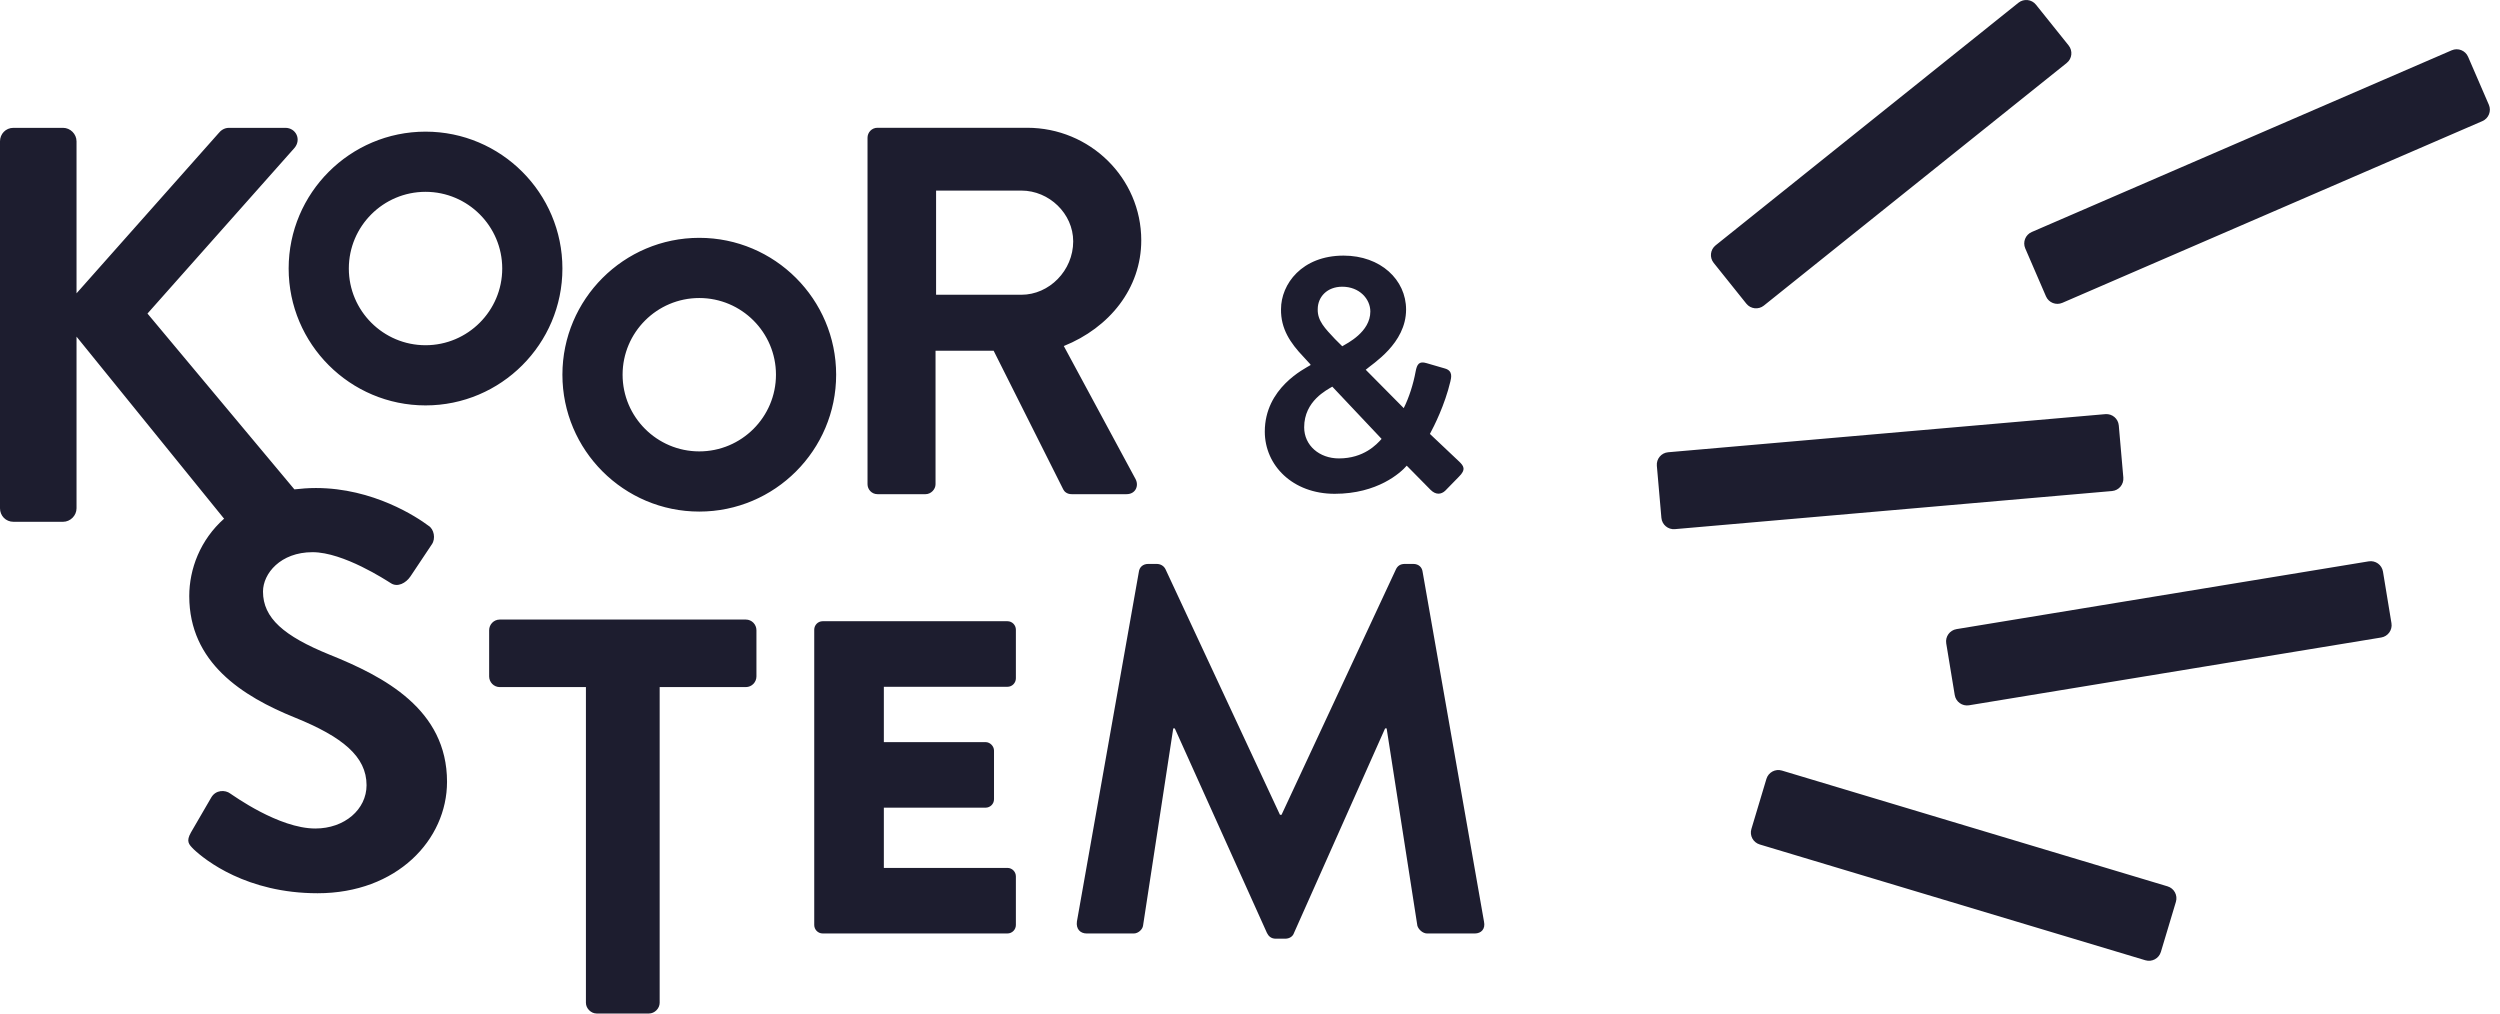 <?xml version="1.0" encoding="UTF-8"?>
<svg width="111px" height="45px" viewBox="0 0 111 45" version="1.1" xmlns="http://www.w3.org/2000/svg" xmlns:xlink="http://www.w3.org/1999/xlink">
    <title>Logo 4</title>
    <g id="design" stroke="none" stroke-width="1" fill="none" fill-rule="evenodd">
        <g id="homepage" transform="translate(-1102, -994)" fill="#1D1D2F">
            <g id="Logo" transform="translate(1102, 994)">
                <path d="M33.112,27.508 C33.387,27.508 33.586,27.733 33.586,27.983 L33.586,30.032 C33.586,30.282 33.387,30.507 33.112,30.507 L29.289,30.507 L29.289,44.525 C29.289,44.775 29.065,45 28.815,45 L26.491,45 C26.241,45 26.015,44.775 26.015,44.525 L26.015,30.507 L22.192,30.507 C21.918,30.507 21.718,30.282 21.718,30.032 L21.718,27.983 C21.718,27.733 21.918,27.508 22.192,27.508 L33.112,27.508 Z M51.351,25.038 C51.536,25.038 51.675,25.13 51.746,25.269 L56.831,36.178 L56.9,36.178 L61.984,25.269 C62.054,25.13 62.17,25.038 62.377,25.038 L62.747,25.038 C63.002,25.038 63.14,25.2 63.163,25.384 L65.889,40.915 C65.96,41.24 65.775,41.447 65.474,41.447 L63.37,41.447 C63.163,41.447 62.978,41.262 62.931,41.101 L61.567,32.341 L61.498,32.341 L57.453,41.424 C57.409,41.563 57.268,41.678 57.061,41.678 L56.645,41.678 C56.436,41.678 56.322,41.563 56.253,41.424 L52.161,32.341 L52.092,32.341 L50.751,41.101 C50.729,41.262 50.543,41.447 50.336,41.447 L48.254,41.447 C47.955,41.447 47.77,41.24 47.815,40.915 L50.566,25.384 C50.59,25.2 50.729,25.038 50.983,25.038 L51.351,25.038 Z M44.728,27.582 C44.946,27.582 45.105,27.76 45.105,27.958 L45.105,30.117 C45.105,30.316 44.946,30.494 44.728,30.494 L39.243,30.494 L39.243,32.95 L43.758,32.95 C43.957,32.95 44.134,33.128 44.134,33.326 L44.134,35.485 C44.134,35.703 43.957,35.861 43.758,35.861 L39.243,35.861 L39.243,38.535 L44.728,38.535 C44.946,38.535 45.105,38.713 45.105,38.911 L45.105,41.07 C45.105,41.268 44.946,41.446 44.728,41.446 L36.529,41.446 C36.311,41.446 36.152,41.268 36.152,41.07 L36.152,27.958 C36.152,27.76 36.311,27.582 36.529,27.582 L44.728,27.582 Z M2.798,5.676 C3.123,5.676 3.398,5.95 3.398,6.276 L3.398,13.023 L9.695,5.926 C9.795,5.801 9.945,5.676 10.169,5.676 L12.668,5.676 C13.144,5.676 13.394,6.201 13.069,6.575 L6.548,13.922 L13.071,21.728 C13.375,21.693 13.69,21.668 14.027,21.668 C16.575,21.668 18.524,22.967 19.024,23.342 C19.273,23.492 19.35,23.917 19.175,24.167 L18.225,25.591 C18.023,25.891 17.649,26.091 17.35,25.891 C17.148,25.766 15.252,24.517 13.876,24.517 C12.452,24.517 11.677,25.466 11.677,26.266 C11.677,27.441 12.603,28.24 14.625,29.064 C17.051,30.039 19.848,31.489 19.848,34.712 C19.848,37.286 17.624,39.66 14.1,39.66 C10.953,39.66 9.103,38.185 8.603,37.711 C8.379,37.486 8.253,37.361 8.478,36.961 L9.378,35.412 C9.579,35.062 10.002,35.062 10.228,35.236 C10.352,35.312 12.377,36.786 14.001,36.786 C15.301,36.786 16.275,35.936 16.275,34.862 C16.275,33.587 15.199,32.713 13.101,31.863 C10.751,30.914 8.403,29.414 8.403,26.466 C8.403,25.268 8.888,23.971 9.952,23.027 C9.94,23.015 9.926,23.004 9.919,22.993 L3.398,14.947 L3.398,22.568 C3.398,22.893 3.123,23.168 2.798,23.168 L0.6,23.168 C0.25,23.168 0,22.893 0,22.568 L0,6.276 C0,5.95 0.25,5.676 0.6,5.676 L2.798,5.676 Z M31.048,10.56 C34.399,10.56 37.125,13.286 37.125,16.637 C37.125,19.988 34.399,22.714 31.048,22.714 C27.697,22.714 24.971,19.988 24.971,16.637 C24.971,13.286 27.697,10.56 31.048,10.56 Z M45.605,5.673 C48.395,5.673 50.672,7.904 50.672,10.67 C50.672,12.807 49.255,14.551 47.233,15.364 L50.417,21.268 C50.58,21.569 50.417,21.941 50.021,21.941 L47.581,21.941 C47.371,21.941 47.255,21.825 47.209,21.731 L44.118,15.573 L41.538,15.573 L41.538,21.499 C41.538,21.731 41.33,21.941 41.096,21.941 L38.96,21.941 C38.704,21.941 38.518,21.731 38.518,21.499 L38.518,6.114 C38.518,5.882 38.704,5.673 38.96,5.673 L45.605,5.673 Z M59.655,11.349 C61.299,11.349 62.43,12.422 62.43,13.744 C62.43,15.257 60.933,16.152 60.638,16.417 L62.326,18.121 C62.562,17.651 62.753,17.049 62.855,16.49 C62.914,16.182 63.002,16.02 63.34,16.124 L64.147,16.359 C64.53,16.462 64.428,16.784 64.398,16.932 C64.147,17.989 63.677,18.914 63.488,19.266 L64.794,20.5 C64.971,20.676 65.118,20.838 64.766,21.176 L64.164,21.792 C63.987,21.954 63.753,21.984 63.517,21.749 L62.459,20.676 C62.194,20.985 61.167,21.925 59.258,21.925 C57.392,21.925 56.157,20.662 56.157,19.164 C56.157,17.225 57.921,16.373 58.186,16.211 L58.186,16.182 L57.876,15.844 C57.288,15.228 56.863,14.596 56.877,13.729 C56.877,12.613 57.803,11.349 59.655,11.349 Z M59.154,17.167 C58.92,17.313 57.905,17.797 57.905,18.972 C57.905,19.78 58.583,20.354 59.447,20.354 C60.55,20.354 61.122,19.736 61.343,19.487 Z M31.048,13.232 C29.17,13.232 27.643,14.759 27.643,16.637 C27.643,18.515 29.17,20.042 31.048,20.042 C32.926,20.042 34.453,18.515 34.453,16.637 C34.453,14.759 32.926,13.232 31.048,13.232 Z M18.894,5.845 C22.245,5.845 24.971,8.571 24.971,11.922 C24.971,15.274 22.245,18 18.894,18 C15.543,18 12.816,15.274 12.816,11.922 C12.816,8.571 15.543,5.845 18.894,5.845 Z M59.596,12.73 C58.92,12.73 58.507,13.186 58.507,13.729 C58.493,14.244 58.831,14.582 59.272,15.052 L59.596,15.374 C59.816,15.242 60.843,14.742 60.843,13.832 C60.843,13.274 60.359,12.73 59.596,12.73 Z M18.894,8.517 C17.016,8.517 15.488,10.045 15.488,11.922 C15.488,13.8 17.016,15.328 18.894,15.328 C20.771,15.328 22.299,13.8 22.299,11.922 C22.299,10.045 20.771,8.517 18.894,8.517 Z M45.351,8.462 L41.562,8.462 L41.562,13.087 L45.351,13.087 C46.582,13.087 47.65,12.018 47.65,10.716 C47.65,9.485 46.582,8.462 45.351,8.462 Z M90.396,0.207 L91.848,2.019 C92.039,2.257 92.001,2.605 91.763,2.795 L78.314,13.569 C78.076,13.759 77.729,13.721 77.538,13.483 L76.086,11.67 C75.896,11.432 75.934,11.085 76.172,10.894 L89.62,0.121 C89.858,-0.069 90.206,-0.031 90.396,0.207 Z M109.583,2.521 L110.505,4.652 C110.626,4.932 110.497,5.257 110.217,5.378 L91.568,13.446 C91.289,13.567 90.964,13.439 90.842,13.159 L89.921,11.028 C89.8,10.748 89.929,10.423 90.208,10.302 L108.857,2.233 C109.137,2.112 109.462,2.241 109.583,2.521 Z M73.766,22.992 L73.564,20.678 C73.538,20.374 73.762,20.106 74.066,20.08 L93.476,18.388 C93.78,18.362 94.048,18.586 94.074,18.89 L94.276,21.204 C94.302,21.508 94.078,21.775 93.774,21.802 L74.364,23.494 C74.06,23.52 73.792,23.295 73.766,22.992 M95.255,42.636 L78.132,37.494 C77.84,37.407 77.674,37.099 77.762,36.807 L78.429,34.583 C78.517,34.291 78.825,34.125 79.117,34.213 L96.24,39.354 C96.532,39.442 96.698,39.75 96.61,40.042 L95.943,42.266 C95.855,42.558 95.547,42.723 95.255,42.636 M86.79,30.859 L86.413,28.568 C86.363,28.267 86.567,27.983 86.868,27.933 L105.17,24.924 C105.471,24.874 105.755,25.078 105.804,25.379 L106.181,27.67 C106.231,27.971 106.027,28.255 105.726,28.305 L87.424,31.315 C87.124,31.364 86.839,31.16 86.79,30.859" id="Combined-Shape"></path>
            </g>
        </g>
    </g>
</svg>